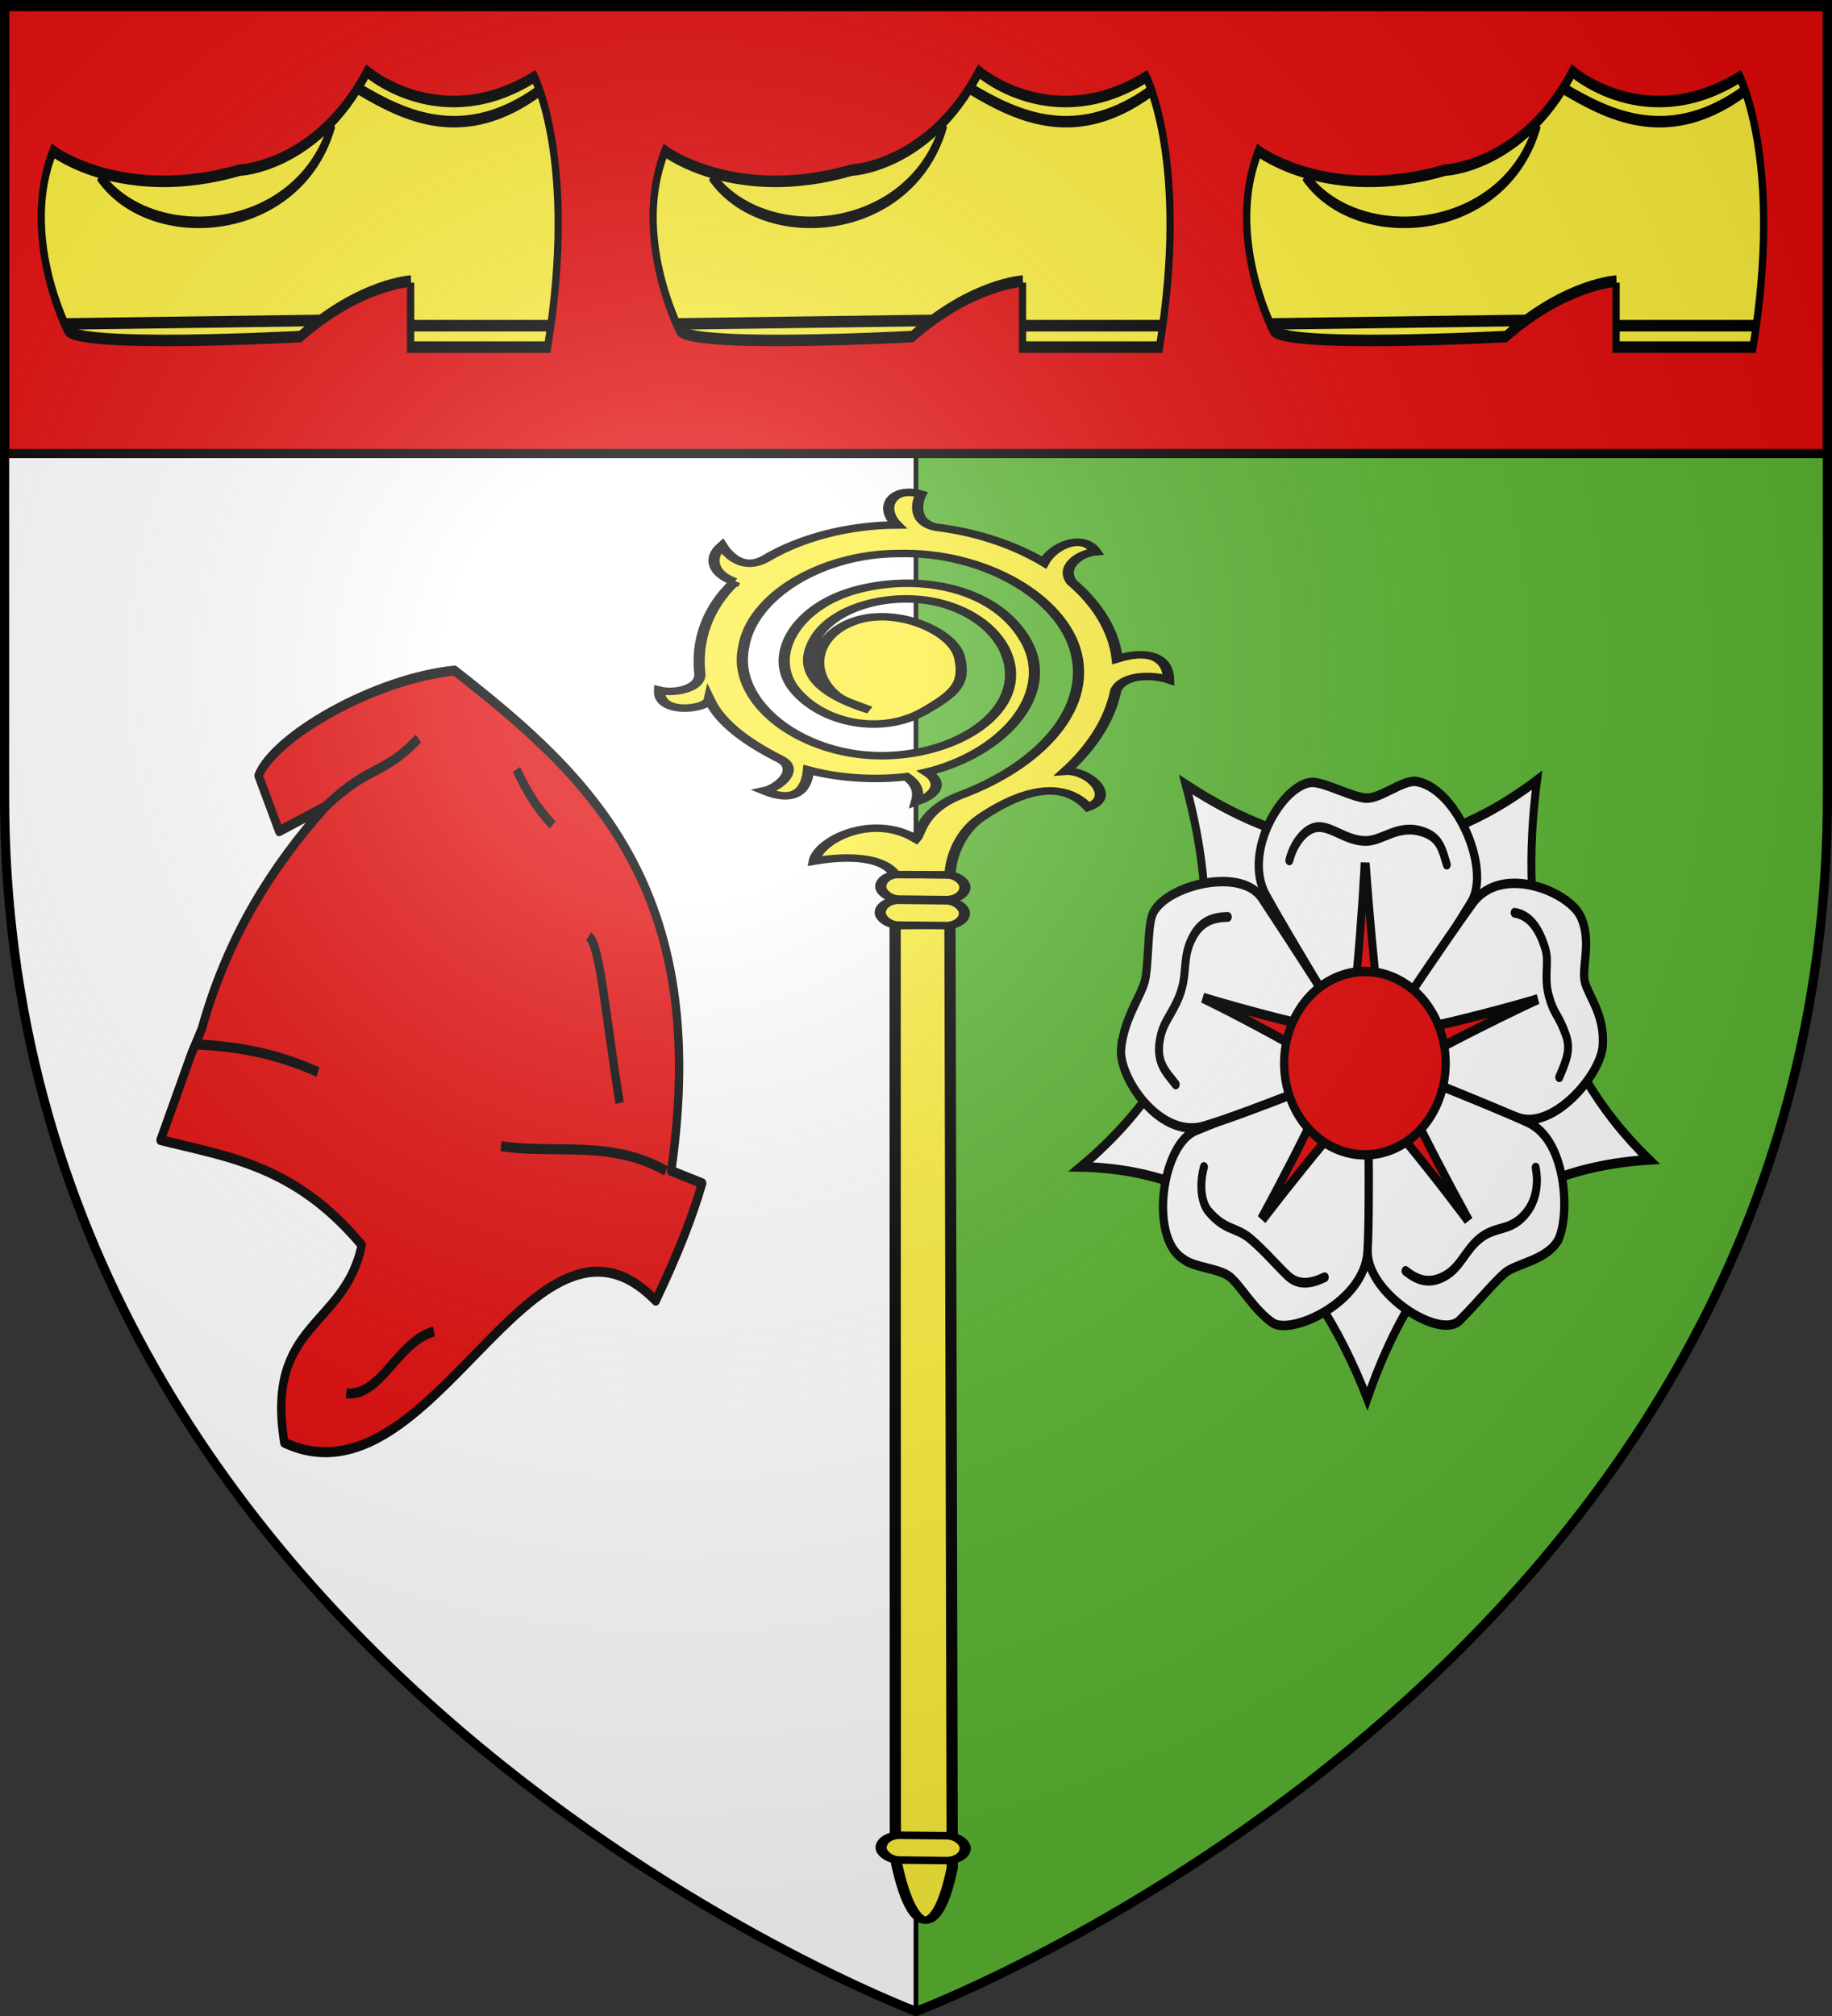 <svg xmlns="http://www.w3.org/2000/svg" xmlns:xlink="http://www.w3.org/1999/xlink" width="600" height="660" version="1.0"><rect width="100%" height="100%" fill="#333333" stroke="none"/><desc>Flag of Canton of Valais (Wallis)</desc><defs><radialGradient xlink:href="#b" id="f" cx="221.445" cy="226.331" r="300" fx="221.445" fy="226.331" gradientTransform="matrix(1.353 0 0 1.349 -77.63 -85.747)" gradientUnits="userSpaceOnUse"/><linearGradient id="b"><stop offset="0" style="stop-color:white;stop-opacity:.314"/><stop offset=".19" style="stop-color:white;stop-opacity:.251"/><stop offset=".6" style="stop-color:#6b6b6b;stop-opacity:.125"/><stop offset="1" style="stop-color:black;stop-opacity:.125"/></linearGradient></defs><g style="display:inline"><path d="M300 658.5V.59L1.5 2.175v258.552C1.5 546.18 300 658.5 300 658.5z" style="fill:#fff;fill-opacity:1;fill-rule:evenodd;stroke:#000;stroke-width:1.5;stroke-linecap:butt;stroke-linejoin:miter;stroke-opacity:1;stroke-miterlimit:4;stroke-dasharray:none"/><path d="M300 659.25V1.34l298.5 1.586v258.552C598.5 546.93 300 659.25 300 659.25z" style="fill:#5ab532;fill-opacity:1;fill-rule:evenodd;stroke:#000;stroke-width:1.5;stroke-linecap:butt;stroke-linejoin:miter;stroke-miterlimit:4;stroke-dasharray:none;stroke-opacity:1;display:inline"/><g style="fill:#e20909"><path d="M1.496 393.858h597.008v147.008H1.496z" style="fill:#e20909;fill-opacity:1;fill-rule:nonzero;stroke:#020000;stroke-width:3;stroke-linecap:butt;stroke-miterlimit:4;stroke-opacity:1;stroke-dasharray:none" transform="translate(.004 -392.366)"/></g><g style="stroke-width:3.553;stroke-miterlimit:4;stroke-dasharray:none;stroke:#000;stroke-opacity:1" transform="matrix(1.032 0 0 .691 -58.344 100.45)"><path d="m340.677 734.671-.064-441.478 17.394-.413.73 446.783c-4.705 34.304-12.966 33.343-18.06-4.892z" style="fill:#fcef3c;fill-opacity:1;fill-rule:evenodd;stroke:#000;stroke-width:3.553;stroke-linecap:butt;stroke-linejoin:miter;stroke-miterlimit:4;stroke-opacity:1;stroke-dasharray:none"/><rect width="26.724" height="11.757" x="339.695" y="275.676" rx="5.879" ry="5.879" style="fill:#fcef3c;fill-opacity:1;stroke:#000;stroke-width:3.553;stroke-linecap:round;stroke-linejoin:round;stroke-miterlimit:4;stroke-opacity:1;stroke-dasharray:none" transform="rotate(.914)skewX(.147)"/><rect width="26.724" height="11.757" x="339.695" y="263.349" rx="5.879" ry="5.879" style="fill:#fcef3c;fill-opacity:1;stroke:#000;stroke-width:3.553;stroke-linecap:round;stroke-linejoin:round;stroke-miterlimit:4;stroke-opacity:1;stroke-dasharray:none" transform="rotate(.914)skewX(.147)"/><g style="fill:#fcef3c;stroke-width:3.553;stroke-miterlimit:4;stroke-dasharray:none;stroke:#000;stroke-opacity:1"><path d="M-152.227 364.335c-15.004 2.796-28.362 11.735-38.14 23.46-4.633 5.558-12.537 1.606-14.824-3.065-8.694 8.335 4.63 16.95 8.302 14.138-5.434 11.04-5.303 23.764-3.383 35.771 1.267 7.929-9.65 9.593-14.086 7.38 2.813 10.888 9.703 9.3 16.98 2.67 5.35 11.853 14.392 19.938 20.23 23.794.059 5.36-2.7 8.452-5.91 10.716 7.756 2.31 12.426-1.275 12.055-7.82 23.114 10.392 54.815 2.083 65.703-22.427s-1.271-46.243-20.944-54.755c-19.674-8.512-43.122 2.459-47.861 20.23-4.74 17.77 4.956 34.577 22.595 35.624 13.07.776 18.574-.287 25.788-10.501 7.214-10.215 2.373-30.847-11.602-35.343-13.974-4.495-27.893 6.826-29.075 20.811-.336 3.97 1.071 6.65 2.785 12.64-7.294-18.943-2.117-30.37 11.394-36.4 15.752-7.032 34.937 1.843 40.938 17.764 6.658 17.662-2.865 38.335-20.079 45.623-18.76 7.941-41.668-.232-51.585-17.824-10.7-18.98-6.109-44.863 11.134-58.205 18.719-15.67 48.674-14.774 66.347 2.123 20.234 18.044 23.156 50.926 7.734 73.138-15.675 22.577-45.62 29.85-72.635 22.919-14.231-3.651-22.313 4.213-25.064 4.925-1.538-18.623-22.897-20.968-30.592-14.77 7.257 4.09 17.509 12.238 14.08 22.423 4.935 4.819 8.937 8.59 12.483 12.126 6.062-6.04 16.546-12.533 26.12-12.72 12.933-.254 31.411 2.17 27.739 20.06 10.207 2.672 12.336-12.774 6.609-17.232 13.852-2.265 27.237-7.85 38.281-16.562 7.446-3.861 13.815 3.36 15.51 8.032 7.618-8.092 4.948-14.994-4.892-18.414 8.434-10.173 13.51-22.97 14.82-36.087 2.31-7.504 11.111-8.353 15.527-5.062 3.263-9.166-7.445-11.577-15.402-7.782-1.02-12.846-5.577-25.411-13.157-35.844-3.658-6.962 4.263-12.856 7.501-14.444-3.788-9.012-13.898-4.915-15.626 5.194-11.083-10.467-25.982-16.799-41.218-17.406-8.346-.579-7.864-8.087-5.65-14.004-7.919 1.246-11.368 8.424-8.93 15.106z" style="fill:#fcef3c;fill-opacity:1;fill-rule:evenodd;stroke:#000;stroke-width:3.553;stroke-linecap:butt;stroke-linejoin:miter;stroke-miterlimit:4;stroke-opacity:1;stroke-dasharray:none" transform="matrix(.719 -.693 .695 .721 145.97 -237.93)"/></g><rect width="26.724" height="11.757" x="345.897" y="718.58" rx="5.879" ry="5.879" style="fill:#fcef3c;fill-opacity:1;stroke:#000;stroke-width:3.553;stroke-linecap:round;stroke-linejoin:round;stroke-miterlimit:4;stroke-opacity:1;stroke-dasharray:none" transform="rotate(.914)skewX(.147)"/></g><g style="display:inline;fill:#fff"><g style="fill:#fff;stroke:#000;stroke-opacity:1;stroke-width:12.65;stroke-miterlimit:4;stroke-dasharray:none"><path d="M530 390a50 50 0 1 1-100 0 50 50 0 1 1 100 0" style="fill:#fff;stroke:#000;stroke-width:12.65;stroke-linecap:round;stroke-linejoin:round;stroke-miterlimit:4;stroke-opacity:1;stroke-dasharray:none" transform="matrix(.214 0 0 .244 344.104 253.16)"/><path d="M775 390a295 295 0 1 1-590 0 295 295 0 1 1 590 0" style="fill:#fff;stroke:#000;stroke-width:12.65;stroke-linecap:round;stroke-linejoin:round;stroke-miterlimit:4;stroke-opacity:1;stroke-dasharray:none" transform="matrix(.214 0 0 .244 344.104 253.16)"/><path d="M-835.193 282.715C-864.52 466.989-822.448 629.194-663.47 755.26c-234.002 11.76-359.813 128.41-431.559 297.478-85.37-178.357-223.763-285.067-438.441-288.694 208.66-142.649 216.43-305.998 160.587-475.901 169.457 90.332 346.113 112.79 537.69-5.43z" style="fill:#fff;fill-opacity:1;stroke:#000;stroke-width:12.182;stroke-linecap:round;stroke-linejoin:miter;stroke-miterlimit:4;stroke-opacity:1;stroke-dasharray:none;marker-start:none" transform="matrix(.214 0 0 .263 682.13 181.067)"/><g style="fill:#fff;stroke:#000;stroke-width:12.65;stroke-miterlimit:4;stroke-opacity:1;stroke-dasharray:none"><path d="M400.097-5.46c20.506 0 63.64 21.213 84.146 21.213s52.326-22.628 72.832-22.628c61.553 5.292 118.31 116.8 86.267 162.635-31.724 45.378-155.63 221.785-159.806 216.374-11.012-14.266-121.525-174.155-154.15-226.274C292.998 87.73 355.505-3.624 400.097-5.46z" style="fill:#fff;fill-opacity:1;stroke:#000;stroke-width:12.65;stroke-linecap:round;stroke-linejoin:miter;stroke-miterlimit:4;stroke-opacity:1;stroke-dasharray:none" transform="matrix(.214 0 0 .244 344.104 257.46)"/><path d="M810.791 174.165c18.44 33.172.71 69.645 7.046 89.147s30.48 44.232 27.056 84.903c-3.314 39.356-75.781 112.578-129.007 96.348s-241.061-66.152-237.207-71.795c10.165-14.881 128.079-169.394 167.565-216.527 44.042-52.572 146.107-15.249 164.547 17.924z" style="fill:#fff;fill-opacity:1;stroke:#000;stroke-width:12.65;stroke-linecap:round;stroke-linejoin:miter;stroke-miterlimit:4;stroke-opacity:1;stroke-dasharray:none" transform="matrix(.214 0 0 .244 344.104 257.46)"/><path d="M774.558 611.754c-18.889 24.312-62.455 28.773-79.045 40.826s-39.8 37.65-69.664 63.944-139.603-35.016-140.62-90.93c-1.008-55.36-5.178-263.671 1.38-261.749 17.294 5.07 186.54 63.808 243.568 86.797 63.608 25.64 64.38 135.369 44.38 161.112z" style="fill:#fff;fill-opacity:1;stroke:#000;stroke-width:12.65;stroke-linecap:round;stroke-linejoin:miter;stroke-miterlimit:4;stroke-opacity:1;stroke-dasharray:none" transform="matrix(.214 0 0 .244 344.104 257.46)"/><path d="M339.58 719.623c-28.08-17.066-48.333-49.289-64.923-61.342s-55.633-12.45-72.223-24.504c-51.88-28.502-32.566-154.05 20.297-172.296 52.338-18.065 261.776-97.935 261.974-91.104.524 18.014 4.435 192.527.194 253.868-4.73 68.418-117.237 112.444-145.318 95.378z" style="fill:#fff;fill-opacity:1;stroke:#000;stroke-width:12.65;stroke-linecap:round;stroke-linejoin:miter;stroke-miterlimit:4;stroke-opacity:1;stroke-dasharray:none" transform="matrix(.214 0 0 .244 344.104 257.46)"/><path d="M107.795 351.282c4.465-38.793 29.469-68.93 35.806-88.432s4.549-68.07 10.886-87.573c11.075-39.764 135.033-70.092 168.721-25.454 33.354 44.194 165.55 221.528 159.114 223.828-16.97 6.064-189.043 67.417-248.693 82.34-66.53 16.643-130.348-65.496-125.834-104.71z" style="fill:#fff;fill-opacity:1;stroke:#000;stroke-width:12.65;stroke-linecap:round;stroke-linejoin:miter;stroke-miterlimit:4;stroke-opacity:1;stroke-dasharray:none" transform="matrix(.214 0 0 .244 344.104 257.46)"/></g><path d="M-1378.47 544.07c0 3.71 242 59.353 254 51.006 11-8.346 29-233.7 26-233.7s20 226.281 29 235.555c9 10.201 252-43.587 251-46.37-1-2.781-226 87.175-231 98.303-4 11.129 123 204.952 126 203.097s-160-174.348-175-173.42c-12.5 0-178 170.638-176 173.42 3 1.855 131-195.678 126-206.806-4-11.129-226-105.722-228-101.085z" style="fill:#e20909;fill-opacity:1;stroke:#000;stroke-width:12.182;stroke-linecap:round;stroke-linejoin:round;stroke-miterlimit:4;stroke-opacity:1;stroke-dasharray:none" transform="matrix(.214 0 0 .263 682.13 181.067)"/><path d="M617 390a137 137 0 1 1-274 0 137 137 0 1 1 274 0z" style="fill:#e20909;fill-opacity:1;stroke:#000;stroke-width:14.056;stroke-linecap:butt;stroke-miterlimit:4;stroke-opacity:1;stroke-dasharray:none" transform="matrix(.193 0 0 .219 354.383 262.658)"/><path d="M-1214.256 382.543c5.76-20.027 25.085-42.733 47.179-41.49 20.747 1.166 41.21 16.928 68.93 17.305s50.62-22.806 90.723-10.632c23.808 7.227 27.23 21.494 34.14 40.103M-869.481 447.708c23.397 3.286 36.968 19.348 46.573 43.79 7.118 18.111-2.426 35.109 5.754 59.674s14.234 21.684 25.986 48.608c7.25 16.61 2.85 28.645-10.059 52.668M-837.256 764.96c3.737 15.98 4.106 43.287-22.178 63.096-20.787 15.667-40.57 10.215-63.236 25.02-22.664 14.806-29.147 35.887-54.024 47.028-23.99 10.744-42.352 4.764-59.737-6.524M-1160.063 901.407c-20.267 7.857-39.756 11.106-56.843-1.942-16.046-12.253-34.455-30.206-56.643-45.621-22.187-15.415-38.106-9.697-63.85-33.954-13.554-12.77-13.813-36.866-7.608-55.688M-1388.168 661.432c-14.322-15.447-33.43-27.864-22.328-62.732 5.886-18.487 22.063-30.521 31.015-54.853s1.596-42.4 17.637-66.44c13.305-19.94 32.146-24.126 53.365-24.47" style="fill:#fff;stroke:#000;stroke-width:12.182;stroke-linecap:round;stroke-linejoin:miter;stroke-miterlimit:4;stroke-opacity:1;stroke-dasharray:none" transform="matrix(.214 0 0 .263 682.13 181.067)"/></g></g><g style="fill:#e20909;fill-opacity:1;stroke:#000;stroke-width:1.699;stroke-linejoin:round;stroke-miterlimit:4;stroke-opacity:1;stroke-dasharray:none;display:inline"><path d="M391.205 398.526c13.607 2.867 27.214 4.2 40.82 17.794-3.401 14.043-19.676 13.12-15.7 33.494 30.354 11.785 50.241-45.685 75.361-24.074 4.64-8.129 7.569-14.546 9.42-19.887l-6.28-2.093c8.181-47.641-16.213-66.694-43.96-84.782-16.375 1.396-36.553 11.165-39.774 17.794l4.187 9.42 9.42-4.187c-10.806 10.128-19.879 21.99-25.12 37.68l-2.094 4.188z" style="fill:#e20909;fill-opacity:1;fill-rule:evenodd;stroke:#000;stroke-width:1.699;stroke-linecap:butt;stroke-linejoin:round;stroke-miterlimit:4;stroke-opacity:1;stroke-dasharray:none" transform="matrix(1.614 0 0 1.932 -578.822 -396.728)"/><path d="M446.679 430.973c-7.389 1.671-10.734 11.144-17.794 10.467M423.129 387.013c-8.548-3.231-16.05-4.268-24.597-4.71M493.78 403.76c-11.165-5.32-22.33-2.816-33.494-4.187M478.08 363.986c2.312 1.63 3.09 11.475 6.28 28.26M443.539 330.492c-7.297 6.376-9.894 4.338-18.84 11.513M463.426 335.725c3.284 5.901 5.69 7.784 7.327 9.42" style="fill:#e20909;fill-opacity:1;fill-rule:evenodd;stroke:#000;stroke-width:1.699;stroke-linecap:butt;stroke-linejoin:round;stroke-miterlimit:4;stroke-opacity:1;stroke-dasharray:none" transform="matrix(1.614 0 0 1.932 -578.822 -396.728)"/></g><g id="d" style="stroke-width:6.216;stroke-miterlimit:4;stroke-dasharray:none"><g style="stroke-width:6.216;stroke-miterlimit:4;stroke-dasharray:none"><g style="fill:#fcef3c;stroke-width:6.216;stroke-miterlimit:4;stroke-dasharray:none"><path d="M443.193 556.732s-43.193 1.344-94.622 29.916c0 0-194.453 6.723-199.327-3.866 0 0-40.673-50.42-12.101-96.134 0 0 59.832 28.403 159.664 10.252 0 0 66.05-1.68 108.907-53.11 0 0 62.857 34.286 142.857 2.858 0 0 37.143 45.714 11.429 145.714H442.857v-34.79" style="fill:#fcef3c;fill-rule:evenodd;stroke:#000;stroke-width:6.216;stroke-linecap:butt;stroke-linejoin:miter;stroke-opacity:1;stroke-miterlimit:4;stroke-dasharray:none" transform="matrix(.383 0 0 .607 -35.132 -245.92)"/></g><path d="M176.836 499.987c43.58 39.662 171.27 33.608 198.703-27.571M442.09 580.8h119.793M147.363 579.848l218.669-1.901" style="fill:none;stroke:#000;stroke-width:6.216;stroke-linecap:butt;stroke-linejoin:miter;stroke-opacity:1;stroke-miterlimit:4;stroke-dasharray:none" transform="matrix(.383 0 0 .607 -35.132 -245.92)"/></g><path d="M399.307 453.401c40.403 15.114 90.222 29.626 153.068.95" style="fill:none;stroke:#000;stroke-width:6.216;stroke-linecap:butt;stroke-linejoin:miter;stroke-opacity:1;stroke-miterlimit:4;stroke-dasharray:none" transform="matrix(.383 0 0 .607 -35.132 -245.92)"/></g><use xlink:href="#d" id="e" width="600" height="660" x="0" y="0" transform="translate(200.4)"/><use xlink:href="#e" width="600" height="660" transform="translate(194.4)"/></g><path d="M300 658.5s298.5-112.32 298.5-397.772V2.176H1.5v258.552C1.5 546.18 300 658.5 300 658.5" style="opacity:1;fill:url(#f);fill-opacity:1;fill-rule:evenodd;stroke:none;stroke-width:1px;stroke-linecap:butt;stroke-linejoin:miter;stroke-opacity:1"/><path d="M300 658.5S1.5 546.18 1.5 260.728V2.176h597v258.552C598.5 546.18 300 658.5 300 658.5z" style="opacity:1;fill:none;fill-opacity:1;fill-rule:evenodd;stroke:#000;stroke-width:3;stroke-linecap:butt;stroke-linejoin:miter;stroke-miterlimit:4;stroke-dasharray:none;stroke-opacity:1"/></svg>